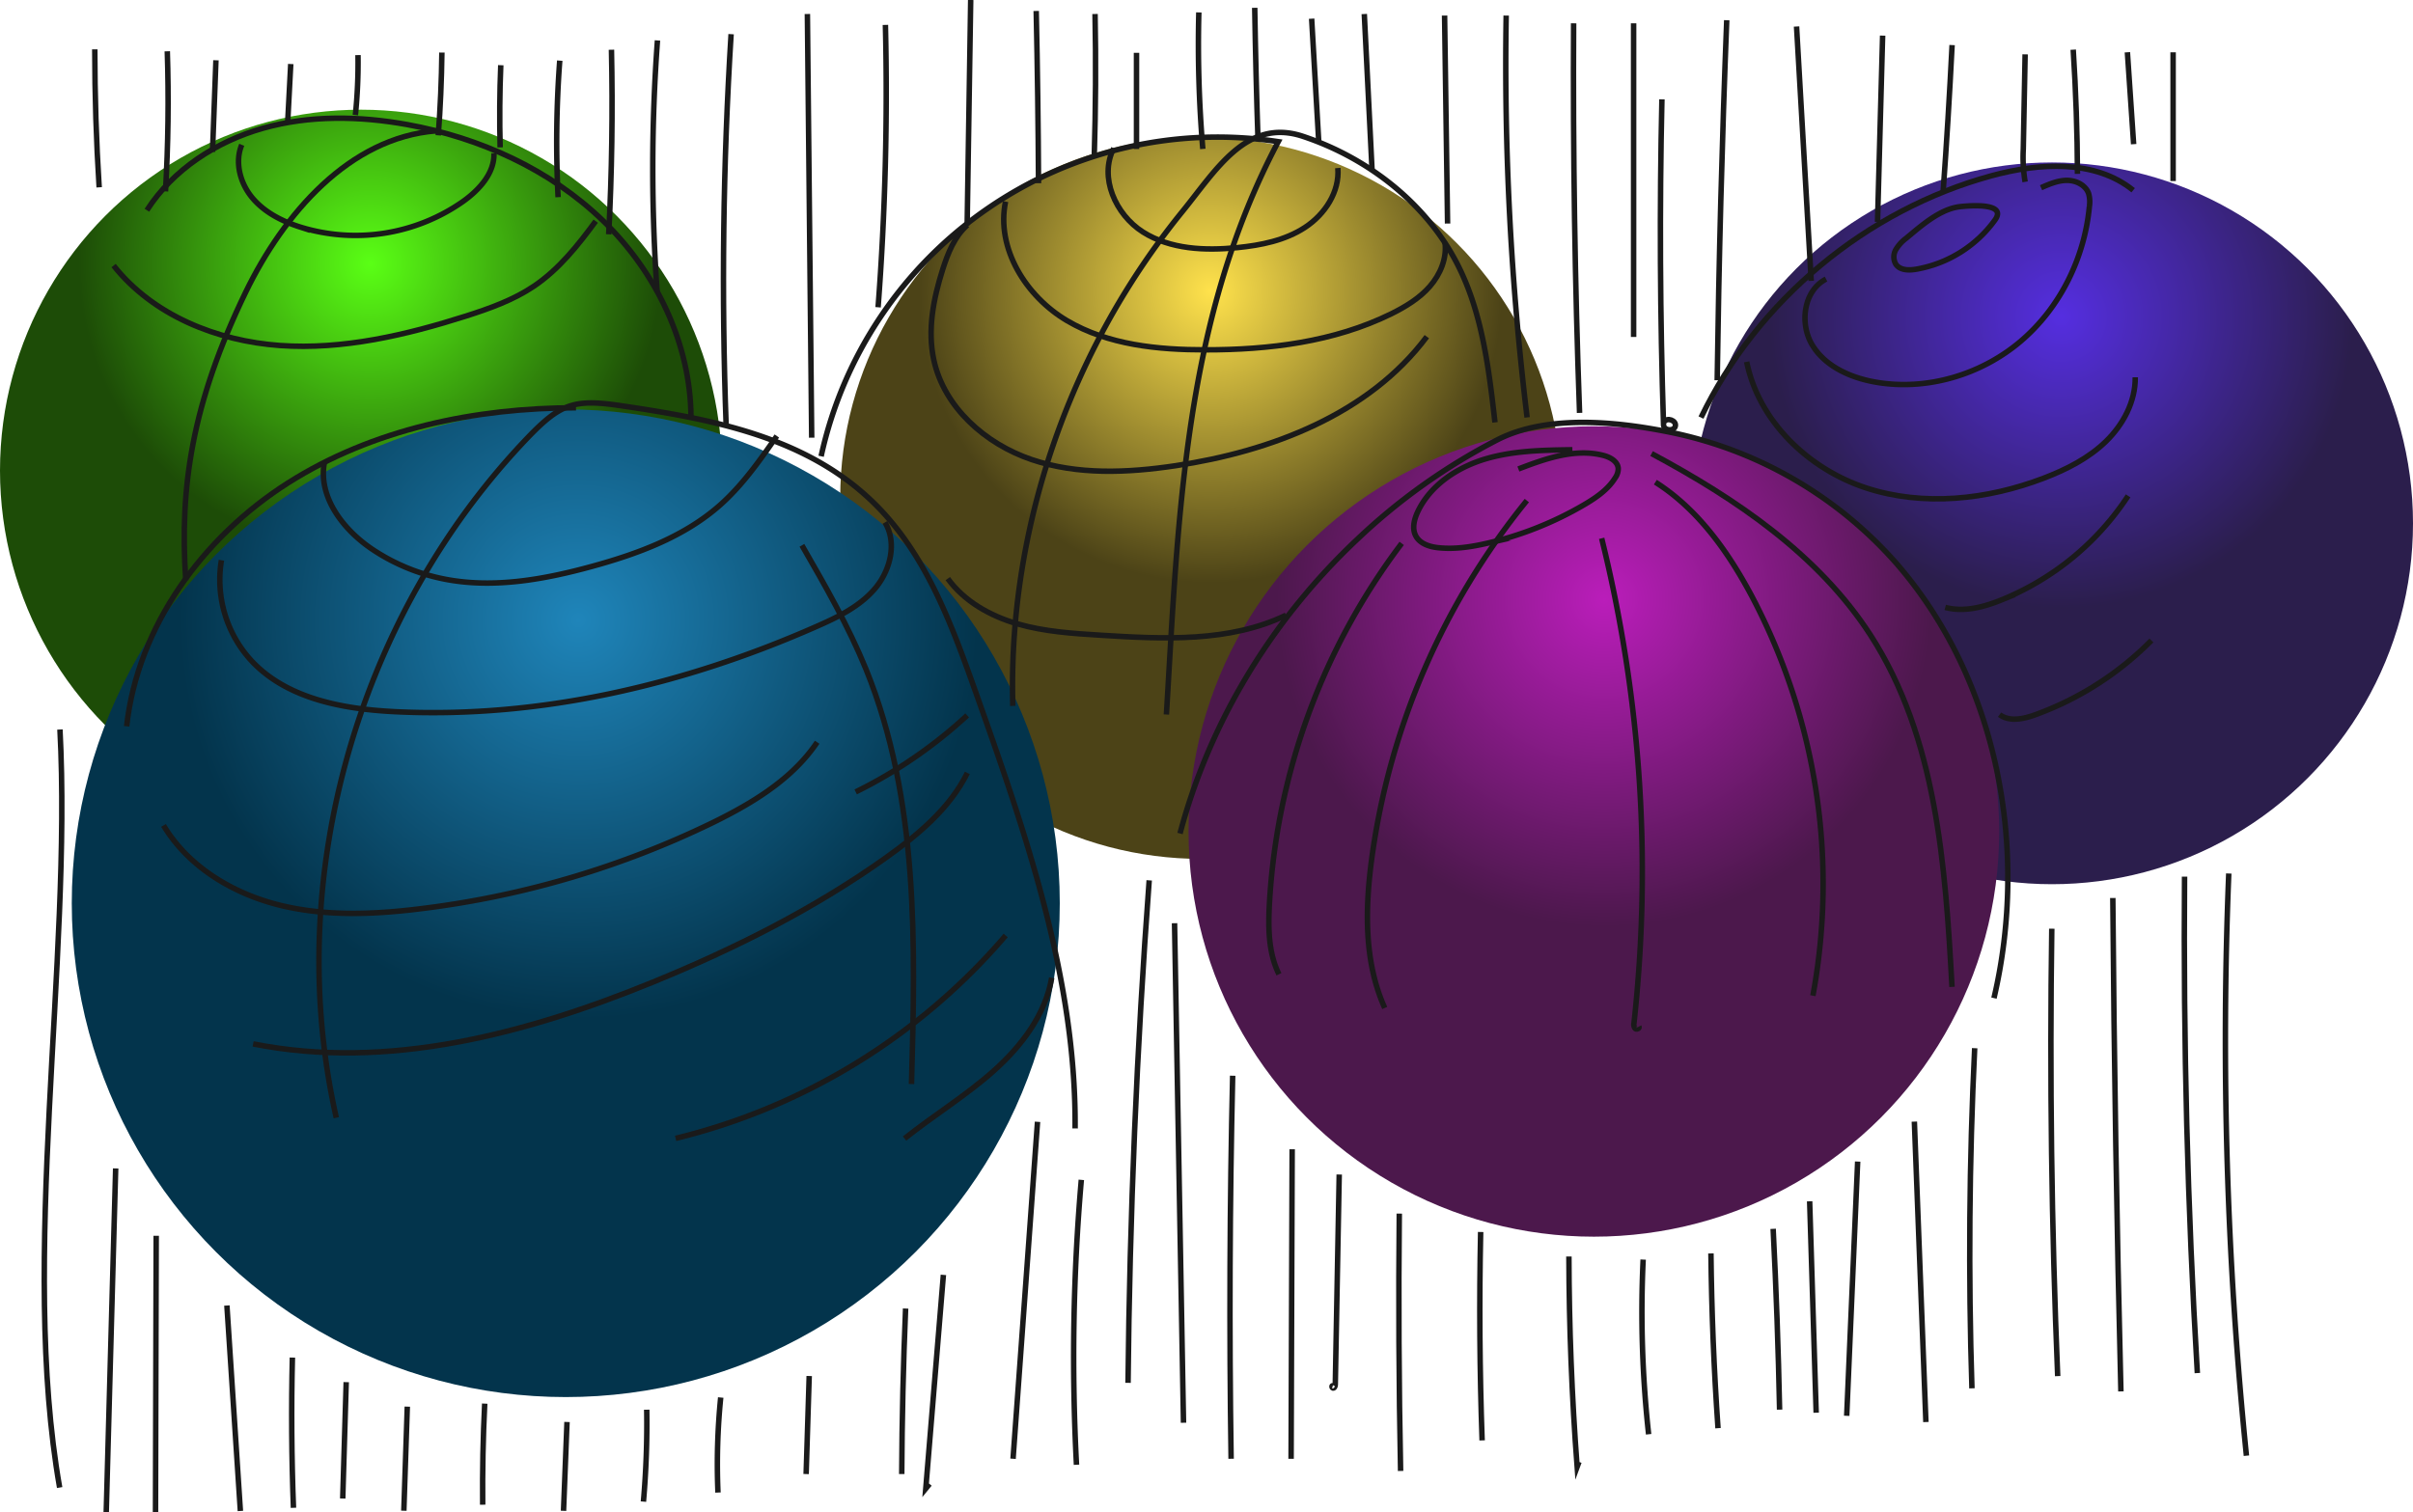<svg xmlns="http://www.w3.org/2000/svg" xmlns:xlink="http://www.w3.org/1999/xlink" width="880.54" height="551.99" viewBox="0 0 880.54 551.99"><defs><style>.cls-1{fill:url(#radial-gradient);}.cls-2{fill:url(#radial-gradient-2);}.cls-3{fill:url(#radial-gradient-3);}.cls-4{fill:url(#radial-gradient-4);}.cls-5{fill:url(#radial-gradient-5);}.cls-6{fill:none;stroke:#1a1a1a;stroke-miterlimit:10;stroke-width:2px;}</style><radialGradient id="radial-gradient" cx="441.71" cy="106.3" r="106.43" gradientUnits="userSpaceOnUse"><stop offset="0" stop-color="#ffe24c"/><stop offset="1" stop-color="#4c4317"/></radialGradient><radialGradient id="radial-gradient-2" cx="135.1" cy="96.28" r="106.43" gradientUnits="userSpaceOnUse"><stop offset="0" stop-color="#5aff15"/><stop offset="1" stop-color="#1d4c07"/></radialGradient><radialGradient id="radial-gradient-3" cx="752.17" cy="115.54" r="106.43" gradientUnits="userSpaceOnUse"><stop offset="0" stop-color="#552ee0"/><stop offset="1" stop-color="#2b1e4c"/></radialGradient><radialGradient id="radial-gradient-4" cx="585.41" cy="218.75" r="119.5" gradientUnits="userSpaceOnUse"><stop offset="0" stop-color="#ba1dba"/><stop offset="1" stop-color="#4c184c"/></radialGradient><radialGradient id="radial-gradient-5" cx="211.06" cy="226.4" r="145.63" gradientUnits="userSpaceOnUse"><stop offset="0" stop-color="#1f85ba"/><stop offset="1" stop-color="#03344c"/></radialGradient></defs><g id="Layer_2" data-name="Layer 2"><g id="page_03"><g id="shapes"><circle class="cls-1" cx="438.34" cy="181.79" r="131.73"/><circle class="cls-2" cx="131.73" cy="171.77" r="131.73"/><circle class="cls-3" cx="748.81" cy="191.03" r="131.73"/><circle class="cls-4" cx="581.63" cy="303.51" r="147.91"/><circle class="cls-5" cx="206.46" cy="329.7" r="180.27"/></g><g id="outline"><path class="cls-6" d="M392.32,411.91c.43-54.68-17.93-107.56-36.22-159.1-8.72-24.58-18-50-36.46-68.46-24.95-25-60-31.38-93.46-36.31-16.7-2.46-21.72-.71-33.79,11.9a266.06,266.06,0,0,0-30.12,37.95c-35.48,54.1-51.86,120.92-43.89,185.24q1.55,12.54,4.34,24.88"/><path class="cls-6" d="M430.6,304.26c10.88-41.08,34-78.62,64.92-107.63a221.37,221.37,0,0,1,51-36.15c18.06-9.15,43-6.7,62.54-2.78a149.8,149.8,0,0,1,83.37,48.41c36.6,42.5,48,103.63,35.2,158.24"/><path class="cls-6" d="M53.6,76.74C63.16,61.86,79,51.61,96,46.8s35.18-4.48,52.58-1.33c26.48,4.79,52.08,16.35,71.43,35.05s32,44.83,32.14,71.74"/><path class="cls-6" d="M369.59,257.69c-1.23-43.3,8.5-86.72,27.22-125.73a276.37,276.37,0,0,1,34.65-54.74c12.29-15.1,23.39-34.35,44.07-27.43,23.93,8,45.34,24.73,56.63,47.3,8.79,17.58,11.15,37.57,13.38,57.1"/><path class="cls-6" d="M620.72,152.42C641.28,109.67,681,76.6,726.79,64.14c17.35-4.72,37.66-6,51.64,5.31"/><path class="cls-6" d="M425.64,260.82c4.41-73.29,6.47-144.22,40.82-209.11A148.08,148.08,0,0,0,299.64,166.55"/><path class="cls-6" d="M88.22,52.85c-2.64,6.37-.6,14,3.81,19.31s10.82,8.57,17.39,10.68A68.25,68.25,0,0,0,169,73.51c5.9-4.22,11.5-10.33,11.25-17.58"/><path class="cls-6" d="M217.39,80.73c-6.48,8.83-13.43,17.57-22.5,23.7-7.49,5.06-16.12,8.14-24.73,10.9-22,7-45,12.42-68,10.79S55.78,115.07,41.45,96.94"/><path class="cls-6" d="M159.18,47.76c-31.7,2.49-55.62,30.22-69.5,58.83C70,147.23,65.48,177.94,67.79,211.83"/><path class="cls-6" d="M210.2,148.85c-36.72,0-74.17,7.76-105.16,27.47s-54.78,52.3-58.83,88.8"/><path class="cls-6" d="M118.38,168.84C116,181.46,125.32,193.48,136,200.6a72.42,72.42,0,0,0,26.22,10.79c17.81,3.49,36.25.17,53.76-4.63,16.86-4.62,33.8-10.86,46.87-22.48,8.12-7.22,14.42-16.22,20.63-25.13"/><path class="cls-6" d="M322.94,190.69c4.47,7.42,2,17.45-3.56,24.06s-13.65,10.54-21.58,14c-48,21.17-100.55,33.52-153,31.07-19.18-.9-39.86-4.55-53-18.57a43.69,43.69,0,0,1-11-36.75"/><path class="cls-6" d="M298.2,270.93c-9.1,13.54-23.69,22.3-38.35,29.47a336.83,336.83,0,0,1-103.91,31c-17.68,2.33-35.84,3.32-53.19-.82s-33.94-14-43.08-29.28"/><path class="cls-6" d="M292.63,199.05c8.51,14.76,17,29.57,23.44,45.36,19.19,47.38,18,100.19,16.55,151.29"/><path class="cls-6" d="M353,282.14c-6.44,13-18,22.58-29.79,31-26.18,18.63-55.1,33.15-84.84,45.31-46.26,18.92-97,32.37-146,22.6"/><path class="cls-6" d="M312.25,289.07a171.18,171.18,0,0,0,40.69-27.93"/><path class="cls-6" d="M246.54,415.54A230.49,230.49,0,0,0,367,341.48"/><path class="cls-6" d="M330.09,415.6c10.64-8.49,22.36-15.63,32.52-24.69s18.91-20.59,21.18-34"/><path class="cls-6" d="M406.42,54.13c-5.45,10.52.64,24.22,10.65,30.56s22.63,6.87,34.42,5.7c8.64-.86,17.44-2.61,24.71-7.37s12.71-13,12-21.69"/><path class="cls-6" d="M527.28,88.43c.79,5.79-1.65,11.68-5.49,16.09S512.85,112,507.6,114.6c-20.81,10.23-44.5,13.11-67.69,13.1-17.42,0-35.51-1.78-50.51-10.63s-26-26.43-22.46-43.49"/><path class="cls-6" d="M353,82.17c-4.68,4.14-7.09,10.22-9,16.18-3.39,10.65-5.61,22.07-3.25,33,3.74,17.35,18.81,30.66,35.62,36.38s35.13,4.9,52.68,2.26c34.85-5.23,70.55-18.85,91.62-47.1"/><path class="cls-6" d="M469.31,224.56c-20.65,9.95-44.69,8.74-67.56,7.32-10.27-.64-20.63-1.3-30.5-4.16s-19.36-8.18-25.39-16.51"/><path class="cls-6" d="M573.79,164.17c-10.72.14-21.61.31-31.88,3.4s-20,9.56-24.57,19.26c-1.31,2.77-2.14,6.13-.68,8.83,1.56,2.9,5.18,4,8.46,4.3,5.82.58,11.7-.32,17.4-1.62A125.71,125.71,0,0,0,578,184.28c4.37-2.56,8.73-5.52,11.4-9.84a5.94,5.94,0,0,0,1.12-3.41c-.16-2.64-3-4.19-5.58-4.83-10.28-2.58-21,1.21-30.86,5"/><path class="cls-6" d="M604.06,176c15.48,9.8,26.5,25.3,35.12,41.46a225,225,0,0,1,22.37,146"/><path class="cls-6" d="M557.17,182.72a263,263,0,0,0-56.66,131.14c-2.39,18.18-2.73,37.36,4.81,54.08"/><path class="cls-6" d="M511.5,198.35a240,240,0,0,0-48.28,131.77c-.46,8.67-.36,17.73,3.49,25.51"/><path class="cls-6" d="M584.47,196.49a506.66,506.66,0,0,1,11.81,176.88,2.41,2.41,0,0,0,.41,2.06c.53.49,1.7-.05,1.36-.69"/><path class="cls-6" d="M602.69,165.57c30.8,16.5,60.85,36.84,79.84,66.19,24.17,37.36,27.34,84.06,29.79,128.49"/><path class="cls-6" d="M695.55,87a14.13,14.13,0,0,0-3.76,4.18,5.26,5.26,0,0,0,.11,5.39c1.56,2.14,4.72,2.15,7.34,1.7a44.92,44.92,0,0,0,28.78-18c4.48-6.29-9-5.25-12.74-4.84C707.92,76.26,701.09,82.41,695.55,87Z"/><path class="cls-6" d="M666.36,101.87c-8.21,4.22-9.8,16.27-5,24.13s14.09,11.95,23.18,13.51c18.62,3.2,38.41-2.7,52.81-14.92s23.34-30.43,25.1-49.23a11.21,11.21,0,0,0-.27-4.69c-1.08-3.12-4.62-4.84-7.92-4.83s-6.43,1.35-9.45,2.68"/><path class="cls-6" d="M637.38,132.08c4.39,21.67,22.5,39.09,43.5,46s44.31,4.36,65-3.57c8.23-3.16,16.28-7.24,22.61-13.39s10.8-14.59,10.69-23.4"/><path class="cls-6" d="M709.84,221.71c6.84,1.85,14.12-.12,20.68-2.78A100.32,100.32,0,0,0,776.58,181"/><path class="cls-6" d="M729.68,260.86c3.67,2.75,8.85,1.56,13.15,0a114.48,114.48,0,0,0,42.26-27.08"/><path class="cls-6" d="M182.74,23.8q-.62,15-.23,30"/><path class="cls-6" d="M204.26,22.13a398.65,398.65,0,0,0-.6,49.85"/><path class="cls-6" d="M223.13,18.15q.74,33.69-1,67.38"/><path class="cls-6" d="M239.92,14.76a638.56,638.56,0,0,0-.12,91.75"/><path class="cls-6" d="M266.79,12.47q-4.43,71.3-1.81,142.78"/><path class="cls-6" d="M294.63,5.11l1.57,154.66"/><path class="cls-6" d="M323.1,9.09a1030.66,1030.66,0,0,1-2.67,103.08"/><path class="cls-6" d="M354.22,0l-1.29,82.14"/><path class="cls-6" d="M378.13,4q.69,31.43.84,62.87"/><path class="cls-6" d="M399.6,5.11q.5,25.77-.28,51.55"/><path class="cls-6" d="M414.73,19.28V54.4"/><path class="cls-6" d="M457.87,2.85q.39,24.36,1.21,48.71"/><path class="cls-6" d="M437.47,4.53a453,453,0,0,0,1.46,49.84"/><path class="cls-6" d="M497.85,5.12l2.82,56.65"/><path class="cls-6" d="M478.64,6.82l2.58,44.74"/><path class="cls-6" d="M527.15,5.68l1.09,75.92"/><path class="cls-6" d="M549.63,5.68a1070.14,1070.14,0,0,0,7.63,146.69"/><path class="cls-6" d="M574.24,8.51q-.4,71.12,2.17,142.21"/><path class="cls-6" d="M596.13,8.51V123"/><path class="cls-6" d="M606.46,36.27q-1.34,59.42.59,118.85c.06,2.11,3.86,2.46,4.31.4s-3.14-3.33-4.08-1.45"/><path class="cls-6" d="M630.11,7.38q-2.57,65.69-3.48,131.42"/><path class="cls-6" d="M655.59,9.67l5.35,92.86"/><path class="cls-6" d="M687,13l-1.86,68"/><path class="cls-6" d="M712.35,16.45Q711,43.36,709.06,70.24"/><path class="cls-6" d="M739,19.84l-.67,34.59A54.24,54.24,0,0,0,739,66.38"/><path class="cls-6" d="M756.55,18.13Q758,40.77,758.1,63.46"/><path class="cls-6" d="M161.25,19.18q-.18,15.12-1.32,30.22"/><path class="cls-6" d="M130.64,20.11A187.63,187.63,0,0,1,129.69,42"/><path class="cls-6" d="M106.1,23.37,105,44.29"/><path class="cls-6" d="M78.8,22,77.55,55.44"/><path class="cls-6" d="M61.05,18.72q.83,25.58-.66,51.14"/><path class="cls-6" d="M419.36,321.35q-6.81,91.56-7.72,183.43"/><path class="cls-6" d="M488.7,428.73l-1.43,76.5c0,.57-.12,1.28-.67,1.45s-.78-1-.24-.84"/><path class="cls-6" d="M428.61,337l3.27,182.34"/><path class="cls-6" d="M21.88,266.29C26.3,350.69,7.12,459.73,21.77,543"/><path class="cls-6" d="M42.21,426.51c-.82,32.05-2.63,93.41-3.44,125.46"/><path class="cls-6" d="M57,451.1c0,19.38-.25,81.48-.25,100.87"/><path class="cls-6" d="M378.61,409.49l-8.93,123"/><path class="cls-6" d="M344.26,465.37l-6.43,78,1.37-1.68"/><path class="cls-6" d="M82.8,476.55l4.92,75"/><path class="cls-6" d="M106.7,495.55q-.65,27.42.39,54.84"/><path class="cls-6" d="M126.34,504.52,125.07,547"/><path class="cls-6" d="M148.63,513.46l-1.26,38"/><path class="cls-6" d="M176.88,512.36q-.91,18.43-.74,36.9"/><path class="cls-6" d="M206.91,519.06l-1.27,32.43"/><path class="cls-6" d="M236,514.58a323.79,323.79,0,0,1-1.2,33.55"/><path class="cls-6" d="M263,510.13a243.51,243.51,0,0,0-1,34.69"/><path class="cls-6" d="M295.29,502.28l-1.12,35.79"/><path class="cls-6" d="M330.47,477.65q-1.26,30.19-1.41,60.42"/><path class="cls-6" d="M394.59,430.68a750.85,750.85,0,0,0-1.76,104"/><path class="cls-6" d="M449.82,392.67q-1.62,69.9-.57,139.82"/><path class="cls-6" d="M471.53,419.51l-.39,113"/><path class="cls-6" d="M510.62,443q-.47,47,.48,93.94"/><path class="cls-6" d="M540.31,449.71q-.81,38,.54,76.08"/><path class="cls-6" d="M572.52,458.66q.09,38.43,3,76.79l.67-1.82"/><path class="cls-6" d="M599.61,459.78a409.09,409.09,0,0,0,2,63.77"/><path class="cls-6" d="M624.35,457.54q.35,31.92,2.58,63.79"/><path class="cls-6" d="M647.05,448.56q1.68,33,2.35,66"/><path class="cls-6" d="M660.37,438.51l2.38,77.17"/><path class="cls-6" d="M677.89,424l-4,92.81"/><path class="cls-6" d="M698.58,409.42l4.21,109.67"/><path class="cls-6" d="M720.59,382.62q-3,62-1,124.16"/><path class="cls-6" d="M748.73,339q-1.22,81.66,2.15,163.32"/><path class="cls-6" d="M771,327.79q.7,90.07,2.95,180.11"/><path class="cls-6" d="M797.18,320q-.72,90.65,4.67,181.21"/><path class="cls-6" d="M776.32,19.08l2.28,33.55"/><path class="cls-6" d="M793,19.09v47"/><path class="cls-6" d="M813.31,318.85a1503.54,1503.54,0,0,0,6.45,212.52"/><path class="cls-6" d="M34.59,18q0,25.2,1.6,50.38"/></g></g></g></svg>